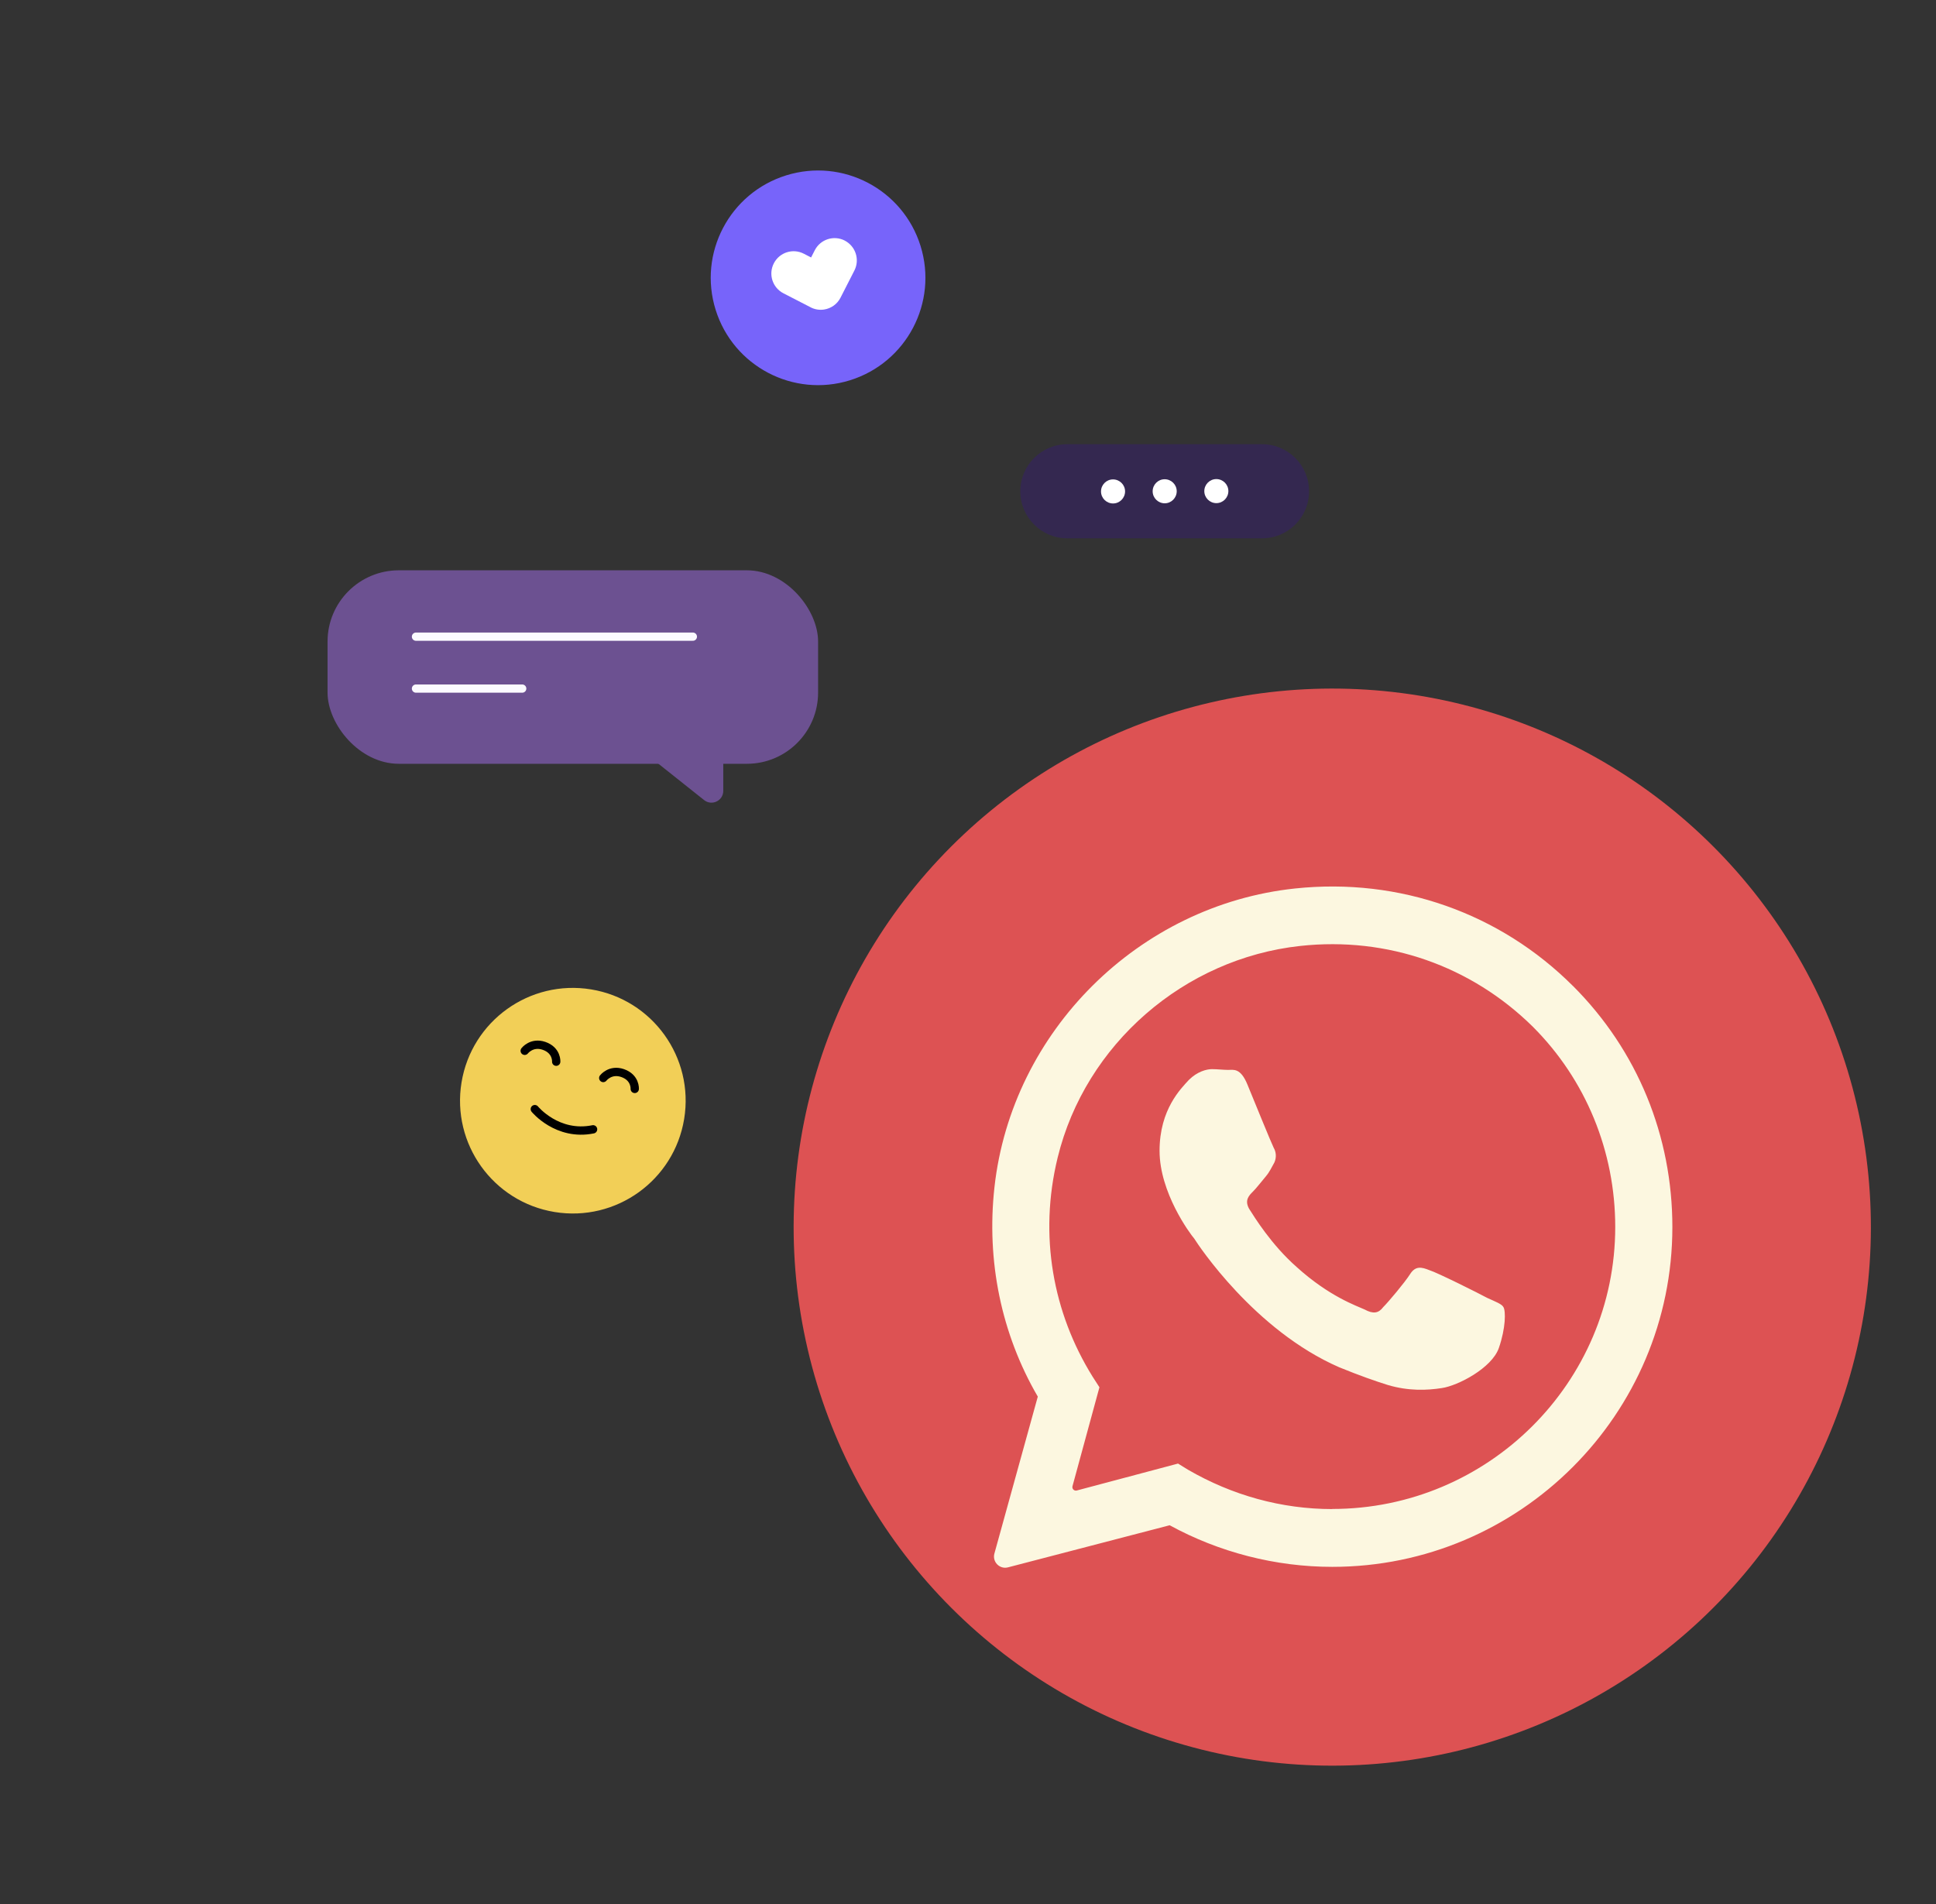 <?xml version="1.0" encoding="UTF-8"?>
<svg xmlns="http://www.w3.org/2000/svg" id="OBJECTS" viewBox="0 0 356.46 350.62">
  <rect x="0" y="0" width="356.46" height="350.62" fill="#333333" stroke="none"/>
  <defs>
    <style>
      .cls-1 {
        fill: #dd5253;
      }

      .cls-2 {
        fill: #7764fa;
      }

      .cls-3 {
        fill: #342850;
      }

      .cls-4 {
        stroke: #fbfaff;
        stroke-width: 1.52px;
      }

      .cls-4, .cls-5 {
        fill: none;
        stroke-linecap: round;
        stroke-linejoin: round;
      }

      .cls-6 {
        fill: #fff;
      }

      .cls-7 {
        fill: #f2cf57;
      }

      .cls-5 {
        stroke: #000;
        stroke-width: 1.53px;
      }

      .cls-8 {
        fill: #fcf7e0;
      }

      .cls-9 {
        fill: #6c5191;
      }
    </style>
  </defs>
  <g>
    <g>
      <circle class="cls-7" cx="105.47" cy="202.69" r="20.77" transform="translate(-111.61 273.98) rotate(-80.69)"></circle>
      <g>
        <path class="cls-5" d="M102.41,195.51s.16-2.09-2.24-2.92c-2.27-.78-3.56.91-3.56.91"></path>
        <path class="cls-5" d="M116.87,200.52s.16-2.09-2.24-2.92c-2.27-.78-3.56.91-3.56.91"></path>
      </g>
    </g>
    <path class="cls-5" d="M98.47,204.24s4.13,5.06,10.73,3.72"></path>
  </g>
  <g>
    <circle class="cls-2" cx="150.63" cy="51.15" r="19.76" transform="translate(-8.4 47.09) rotate(-17.29)"></circle>
    <path class="cls-6" d="M155.54,44.3c-2.02-1.03-4.48-.24-5.52,1.78l-.68,1.33-1.34-.69c-2.01-1.04-4.48-.25-5.52,1.77-1.04,2.01-.25,4.48,1.77,5.52l4.97,2.56s.02.01.03.02c.79.41,1.65.53,2.47.41,1.26-.19,2.42-.96,3.04-2.19l2.55-4.99c1.03-2.02.23-4.48-1.78-5.52Z"></path>
  </g>
  <g>
    <path class="cls-3" d="M232.37,99.13h-35.85c-4.79,0-8.66-3.88-8.66-8.66h0c0-4.79,3.88-8.67,8.66-8.67h35.85c4.79,0,8.66,3.88,8.66,8.67h0c0,4.79-3.88,8.66-8.66,8.66Z"></path>
    <g>
      <path class="cls-6" d="M207.15,90.49c0,1.22-.99,2.22-2.21,2.22-1.22,0-2.22-.99-2.22-2.21s.99-2.22,2.21-2.22,2.22.99,2.22,2.21Z"></path>
      <path class="cls-6" d="M216.66,90.46c0,1.22-.99,2.22-2.21,2.22s-2.22-.99-2.22-2.21c0-1.22.99-2.22,2.21-2.22,1.22,0,2.22.99,2.22,2.21Z"></path>
      <path class="cls-6" d="M226.17,90.43c0,1.22-.99,2.22-2.21,2.22-1.22,0-2.22-.99-2.22-2.21s.99-2.22,2.21-2.22,2.22.99,2.22,2.21Z"></path>
    </g>
  </g>
  <g>
    <g>
      <rect class="cls-9" x="60.31" y="105.02" width="90.32" height="35.63" rx="13.12" ry="13.12"></rect>
      <g>
        <line class="cls-4" x1="76.59" y1="117.24" x2="127.57" y2="117.24"></line>
        <line class="cls-4" x1="76.59" y1="126.8" x2="96.15" y2="126.8"></line>
      </g>
    </g>
    <path class="cls-9" d="M133.17,138.95v6.68c0,1.82-2.1,2.84-3.53,1.7l-8.4-6.68c-1.61-1.28-.71-3.88,1.35-3.88h8.4c1.2,0,2.18.97,2.18,2.18Z"></path>
  </g>
  <circle class="cls-1" cx="245.3" cy="225.97" r="99.17" transform="translate(-44.92 61.63) rotate(-13.13)"></circle>
  <g id="WHATSAPP">
    <path class="cls-8" d="M273.84,239.01c-1.56-.85-9.23-4.68-10.65-5.11-1.42-.57-2.56-.85-3.55.71-.99,1.56-3.98,5.11-4.97,6.1-.85,1.14-1.85,1.28-3.41.43-1.56-.71-6.53-2.41-12.49-7.8-4.68-4.11-7.81-9.22-8.8-10.78-.85-1.56,0-2.41.71-3.12.71-.71,1.56-1.84,2.41-2.84.71-.85.99-1.56,1.56-2.55.43-.99.28-1.99-.14-2.7-.43-.85-3.55-8.51-4.83-11.63-1.28-3.12-2.56-2.7-3.55-2.7-.85,0-1.99-.14-2.98-.14s-2.7.43-4.26,1.99c-1.42,1.56-5.39,5.39-5.39,13.05s5.54,15.18,6.39,16.17c.71,1.14,11.07,16.88,26.69,23.69,3.83,1.56,6.67,2.55,8.94,3.26,3.83,1.14,7.24.99,9.94.57,2.98-.43,9.23-3.69,10.51-7.38s1.28-6.81.85-7.52c-.28-.57-1.42-.99-2.98-1.7ZM289.6,181.55c-13.38-13.37-31.89-19.98-51.15-17.94-28.75,3.04-52.17,26.28-55.35,55.02-1.5,13.55,1.25,26.99,7.98,38.55l-7.99,28.9c-.42,1.53.97,2.95,2.51,2.54l29.76-7.75c9.09,4.97,19.45,7.66,29.95,7.66,34.5,0,62.61-28.09,62.61-62.57,0-16.74-6.39-32.49-18.31-44.41ZM245.3,277.89c-9.37,0-18.46-2.55-26.55-7.24l-1.85-1.14-18.64,4.96c-.48.13-.92-.31-.79-.8l4.96-18.21-1.28-1.99c-7.25-11.68-9.93-25.92-6.41-40.31,5.1-20.88,23.3-36.65,44.67-38.97,16.08-1.75,31.47,3.7,42.8,14.86,9.8,9.79,15.19,22.99,15.19,36.89,0,28.66-23.42,51.93-52.1,51.93Z"></path>
  </g>
</svg>
